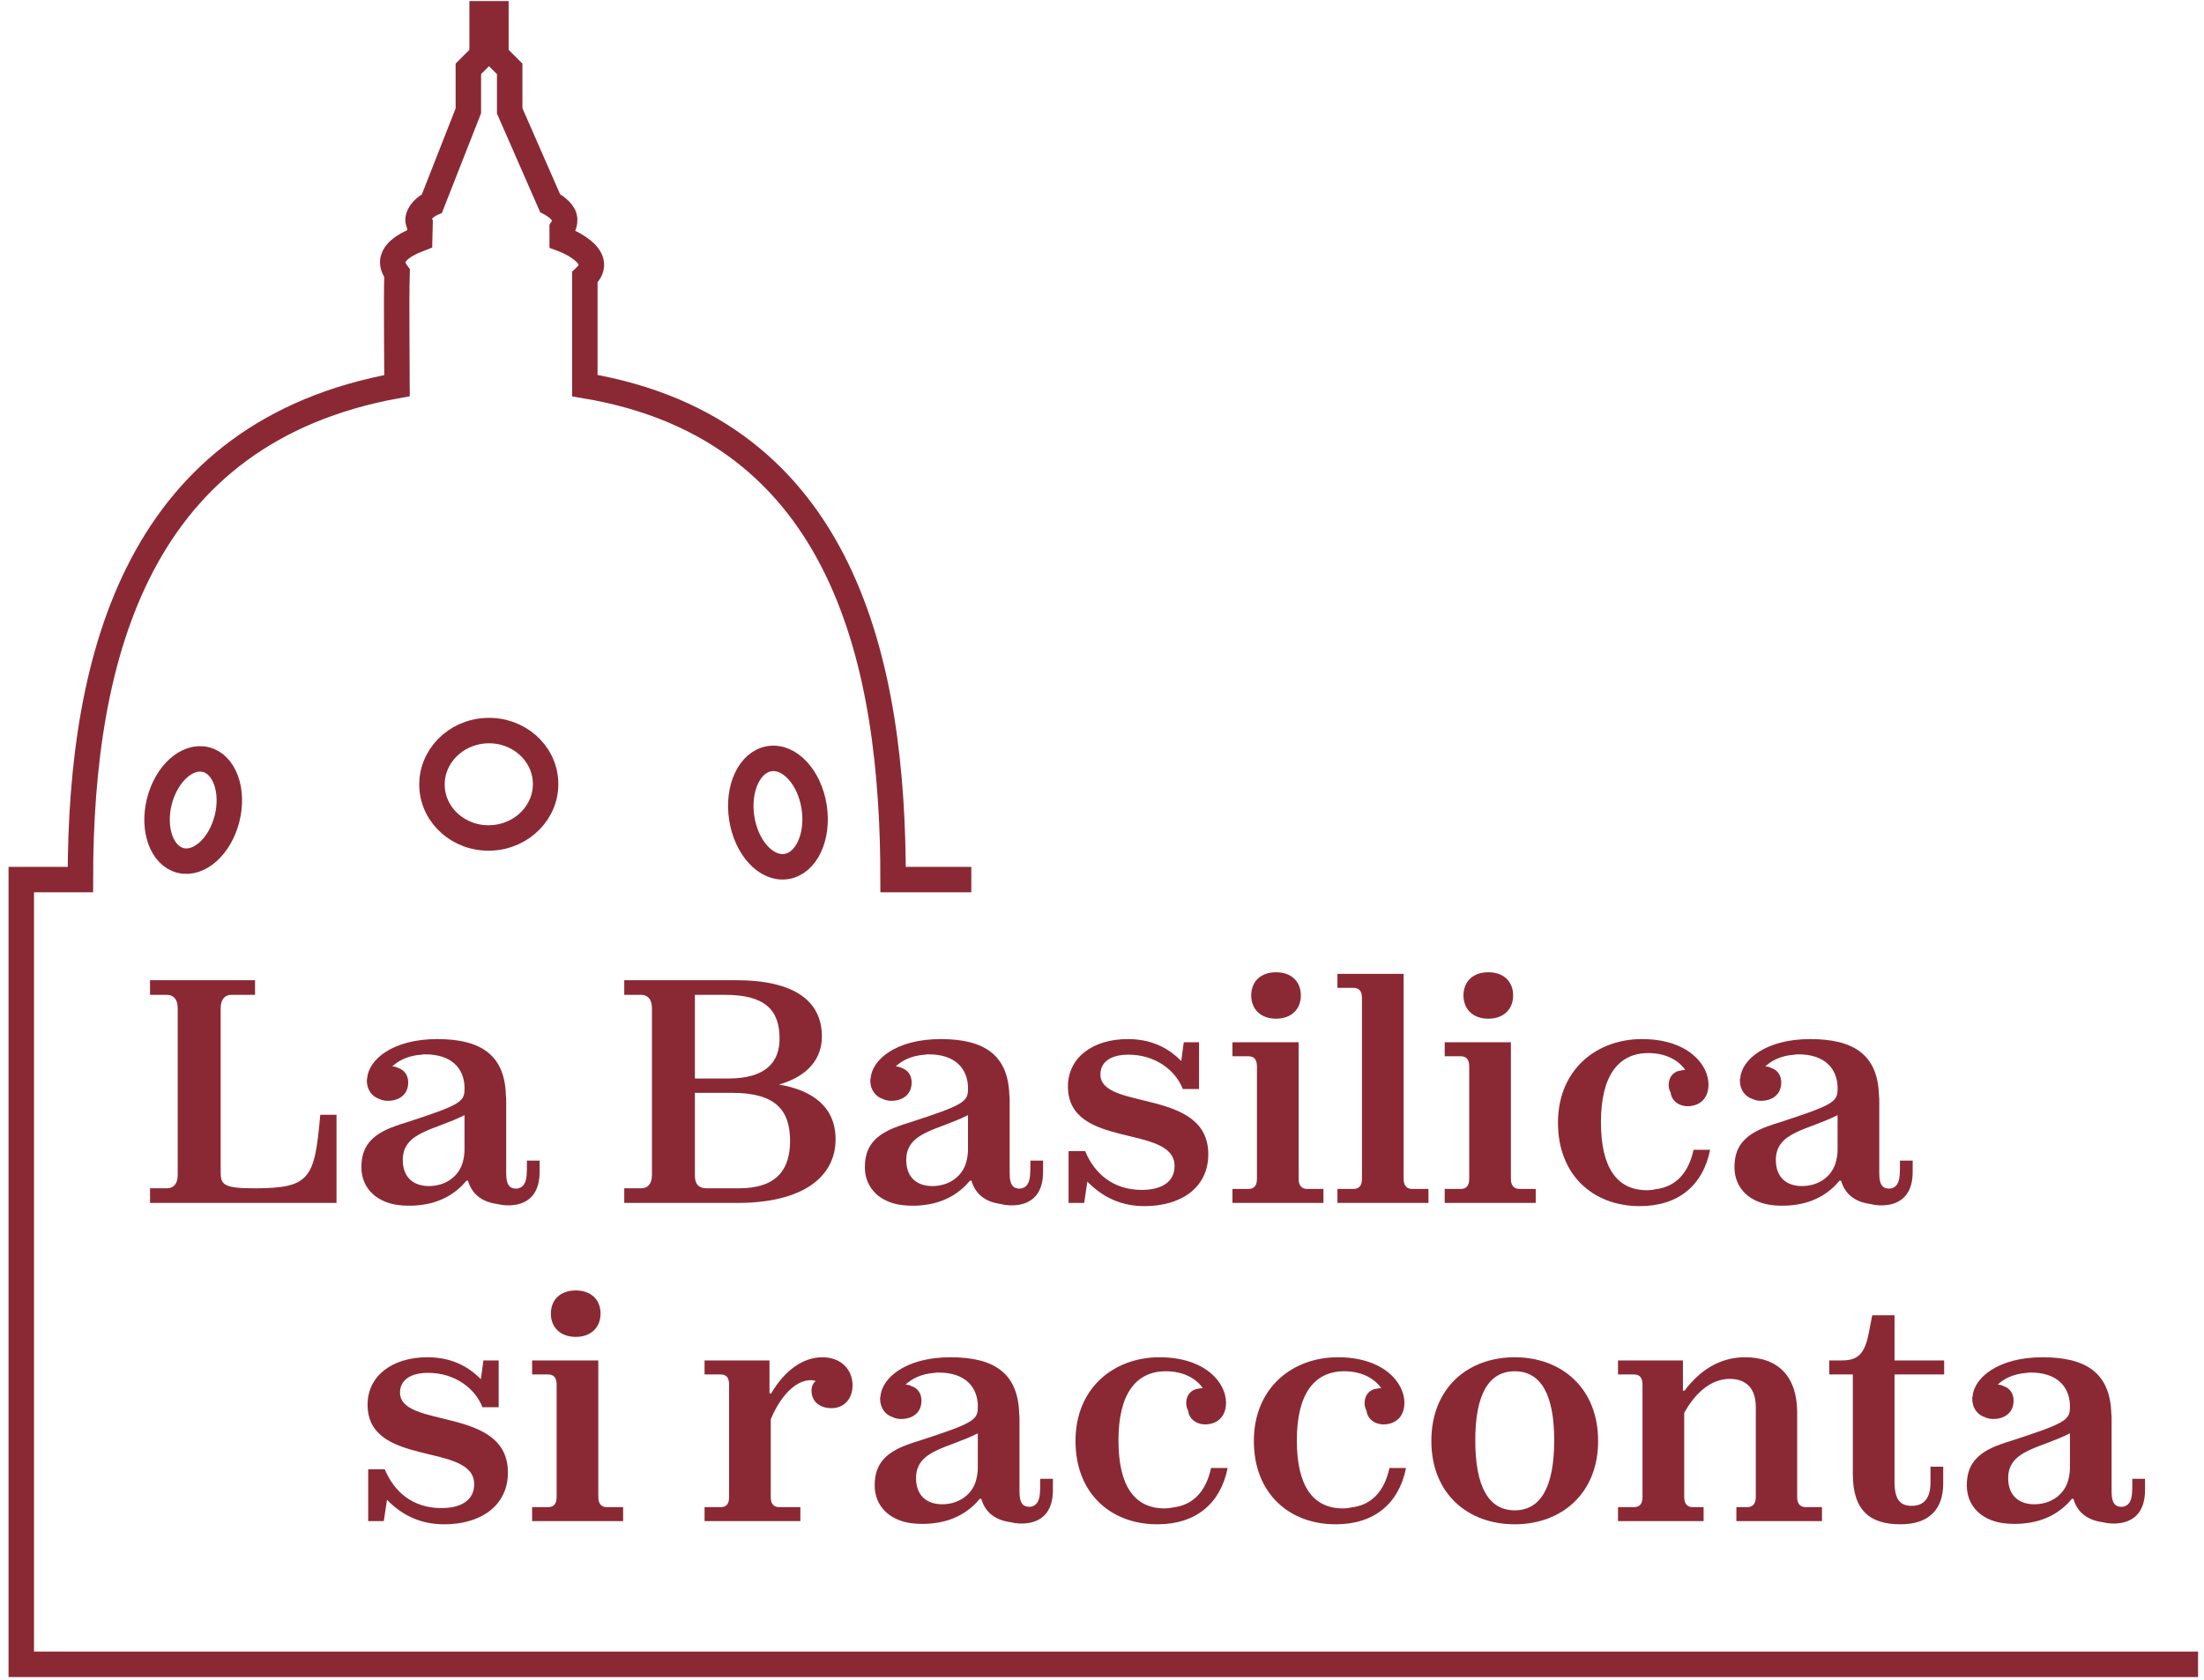 <svg width="160" height="122" viewBox="0 0 160 122" fill="none" xmlns="http://www.w3.org/2000/svg">
<path d="M69.588 63.867H64.835C64.835 48.437 61.422 31.166 42.456 28C42.456 26.166 42.456 22.238 42.456 20.128C44.144 18.564 40.813 17.351 40.813 17.351V16.591C40.813 16.591 41.162 16.06 40.888 15.575C40.615 15.091 39.931 14.741 39.931 14.741L37 8.048V5L36 4V1H35V4L34 5V8.048L31.358 14.774C30.634 15.093 30.073 15.89 30.49 16.332L30.466 17.334C29.214 17.816 27.896 18.609 28.823 19.839C28.762 21.831 28.823 26.378 28.823 28C10.17 31.378 5.836 47.32 5.836 63.867H1.545V120.845H158.645M16.484 59.425C15.98 61.448 14.468 62.814 13.11 62.478C11.752 62.139 11.061 60.227 11.566 58.205C12.07 56.183 13.582 54.816 14.94 55.153C16.298 55.491 16.989 57.403 16.484 59.425ZM35.644 60.841C33.369 60.935 31.452 59.265 31.362 57.114C31.273 54.962 33.048 53.142 35.324 53.05C37.599 52.956 39.516 54.626 39.605 56.778C39.695 58.929 37.92 60.749 35.644 60.841ZM57.082 62.917C55.632 63.141 54.182 61.57 53.847 59.407C53.512 57.243 54.415 55.31 55.868 55.087C57.318 54.863 58.768 56.434 59.103 58.598C59.437 60.761 58.534 62.694 57.082 62.917Z" stroke="#8A2934" stroke-width="1.848" stroke-miterlimit="10" stroke-linecap="square"/>
<path d="M138.852 85.081C138.852 86.513 138.205 87.299 137.073 87.484C136.634 87.553 136.195 87.53 135.733 87.414C134.578 87.252 133.908 86.629 133.654 85.728H133.538C132.73 86.721 131.551 87.368 130.096 87.507C129.726 87.553 129.333 87.553 128.918 87.53C127.046 87.414 125.914 86.282 125.914 84.757C125.914 83.371 126.515 82.424 128.34 81.777C128.594 81.684 128.848 81.592 129.102 81.523C133.099 80.229 133.4 79.998 133.4 79.074V78.866C133.33 77.618 132.522 76.555 130.535 76.555C130.442 76.555 130.373 76.555 130.281 76.579C129.241 76.648 128.571 77.041 128.155 77.433C128.317 77.433 128.479 77.48 128.594 77.549C129.033 77.688 129.31 78.08 129.31 78.589C129.31 79.513 128.617 79.929 127.832 79.929C127.601 79.929 127.393 79.882 127.208 79.79C126.7 79.628 126.307 79.143 126.307 78.45C126.307 78.404 126.307 78.358 126.33 78.311C126.422 76.948 128.178 75.447 131.413 75.447C134.624 75.447 136.311 76.625 136.403 79.513C136.426 79.674 136.426 79.813 136.426 79.975V85.219C136.426 86.028 136.68 86.305 137.142 86.305C137.189 86.305 137.258 86.305 137.304 86.282C137.628 86.213 137.859 85.936 137.905 85.358C137.905 85.219 137.928 85.081 137.928 84.919V84.272H138.852V85.081ZM130.812 86.12C132.013 86.12 133.007 85.427 133.284 84.341C133.353 84.064 133.4 83.787 133.4 83.487V80.968C131.228 82.077 128.918 82.17 128.918 84.226C128.918 85.497 129.703 86.12 130.812 86.12Z" fill="#8A2934"/>
<path d="M124.145 83.487C123.637 86.051 121.858 87.576 119.039 87.576C115.689 87.576 113.102 85.358 113.102 81.523C113.102 77.665 115.897 75.447 119.201 75.447C122.505 75.447 124.029 77.272 124.029 78.75C124.029 79.767 123.383 80.321 122.505 80.321C121.904 80.321 121.349 79.952 121.28 79.328C121.142 79.074 121.095 78.773 121.188 78.427C121.28 78.08 121.581 77.78 121.996 77.734C122.112 77.711 122.227 77.688 122.343 77.688C121.881 77.018 120.98 76.463 119.663 76.463C117.491 76.463 116.221 78.103 116.221 81.477C116.221 84.78 117.376 86.421 119.571 86.421C119.802 86.421 119.986 86.398 120.171 86.351C121.627 86.19 122.574 85.196 122.944 83.487H124.145Z" fill="#8A2934"/>
<path d="M108.044 73.968C106.958 73.968 106.242 73.298 106.242 72.281C106.242 71.242 106.958 70.595 108.044 70.595C109.13 70.595 109.846 71.242 109.846 72.281C109.846 73.298 109.13 73.968 108.044 73.968ZM109.684 75.678V85.589C109.684 86.097 109.915 86.328 110.308 86.328H111.486V87.345H104.879V86.328H106.034C106.45 86.328 106.658 86.097 106.658 85.589V77.433C106.658 76.925 106.45 76.694 106.034 76.694H104.879V75.678H109.684Z" fill="#8A2934"/>
<path d="M101.897 70.71V85.589C101.897 86.097 102.128 86.328 102.521 86.328H103.699V87.345H97.092V86.328H98.247C98.663 86.328 98.871 86.097 98.871 85.589V72.466C98.871 71.958 98.663 71.727 98.247 71.727H97.092V70.71H101.897Z" fill="#8A2934"/>
<path d="M92.634 73.968C91.548 73.968 90.832 73.298 90.832 72.281C90.832 71.242 91.548 70.595 92.634 70.595C93.72 70.595 94.436 71.242 94.436 72.281C94.436 73.298 93.72 73.968 92.634 73.968ZM94.274 75.678V85.589C94.274 86.097 94.505 86.328 94.898 86.328H96.076V87.345H89.469V86.328H90.624C91.04 86.328 91.248 86.097 91.248 85.589V77.433C91.248 76.925 91.04 76.694 90.624 76.694H89.469V75.678H94.274Z" fill="#8A2934"/>
<path d="M87.716 83.81C87.716 86.259 85.706 87.576 83.095 87.576C81.409 87.576 80.069 86.952 78.937 85.797L78.706 87.345H77.573V83.579H78.775C79.445 85.196 80.785 86.398 82.887 86.398C84.297 86.398 85.267 85.843 85.267 84.665C85.267 81.592 77.527 83.487 77.527 78.889C77.527 76.81 79.306 75.447 81.871 75.447C83.465 75.447 84.736 76.001 85.752 77.041L85.937 75.678H87.046V79.074H85.868C85.313 77.665 83.835 76.579 81.917 76.579C80.577 76.579 79.884 77.156 79.884 78.011C79.884 80.668 87.716 78.981 87.716 83.81Z" fill="#8A2934"/>
<path d="M75.723 85.081C75.723 86.513 75.076 87.299 73.944 87.484C73.505 87.553 73.066 87.53 72.604 87.414C71.449 87.252 70.779 86.629 70.525 85.728H70.409C69.601 86.721 68.422 87.368 66.967 87.507C66.597 87.553 66.204 87.553 65.789 87.53C63.917 87.414 62.785 86.282 62.785 84.757C62.785 83.371 63.386 82.424 65.211 81.777C65.465 81.684 65.719 81.592 65.973 81.523C69.97 80.229 70.271 79.998 70.271 79.074V78.866C70.201 77.618 69.393 76.555 67.406 76.555C67.313 76.555 67.244 76.555 67.152 76.579C66.112 76.648 65.442 77.041 65.026 77.433C65.188 77.433 65.35 77.48 65.465 77.549C65.904 77.688 66.181 78.08 66.181 78.589C66.181 79.513 65.488 79.929 64.703 79.929C64.472 79.929 64.264 79.882 64.079 79.79C63.571 79.628 63.178 79.143 63.178 78.45C63.178 78.404 63.178 78.358 63.201 78.311C63.293 76.948 65.049 75.447 68.284 75.447C71.495 75.447 73.182 76.625 73.274 79.513C73.297 79.674 73.297 79.813 73.297 79.975V85.219C73.297 86.028 73.551 86.305 74.013 86.305C74.06 86.305 74.129 86.305 74.175 86.282C74.499 86.213 74.73 85.936 74.776 85.358C74.776 85.219 74.799 85.081 74.799 84.919V84.272H75.723V85.081ZM67.683 86.12C68.885 86.12 69.878 85.427 70.155 84.341C70.225 84.064 70.271 83.787 70.271 83.487V80.968C68.099 82.077 65.789 82.17 65.789 84.226C65.789 85.497 66.574 86.12 67.683 86.12Z" fill="#8A2934"/>
<path d="M45.318 72.235V71.172H53.428C57.725 71.172 59.666 72.72 59.666 75.262C59.666 76.81 58.718 78.127 56.547 78.75C59.065 79.166 60.659 80.437 60.659 82.724C60.659 85.427 58.326 87.345 53.52 87.345H45.318V86.282H46.543C47.005 86.282 47.328 85.982 47.328 85.312V73.206C47.328 72.535 47.005 72.235 46.543 72.235H45.318ZM52.642 72.235H50.447V78.311H52.85C55.646 78.311 56.593 77.087 56.593 75.4C56.593 73.298 55.484 72.235 52.642 72.235ZM57.355 82.84C57.355 80.576 56.269 79.351 53.15 79.351H50.447V85.381C50.447 86.005 50.748 86.282 51.302 86.282H53.636C56.408 86.282 57.355 84.896 57.355 82.84Z" fill="#8A2934"/>
<path d="M39.174 85.081C39.174 86.513 38.527 87.299 37.395 87.484C36.956 87.553 36.517 87.53 36.055 87.414C34.9 87.252 34.23 86.629 33.976 85.728H33.861C33.052 86.721 31.874 87.368 30.418 87.507C30.048 87.553 29.656 87.553 29.24 87.53C27.368 87.414 26.236 86.282 26.236 84.757C26.236 83.371 26.837 82.424 28.662 81.777C28.916 81.684 29.171 81.592 29.425 81.523C33.422 80.229 33.722 79.998 33.722 79.074V78.866C33.653 77.618 32.844 76.555 30.857 76.555C30.765 76.555 30.695 76.555 30.603 76.579C29.563 76.648 28.893 77.041 28.477 77.433C28.639 77.433 28.801 77.48 28.916 77.549C29.355 77.688 29.633 78.08 29.633 78.589C29.633 79.513 28.939 79.929 28.154 79.929C27.923 79.929 27.715 79.882 27.53 79.79C27.022 79.628 26.629 79.143 26.629 78.45C26.629 78.404 26.629 78.358 26.652 78.311C26.745 76.948 28.5 75.447 31.735 75.447C34.946 75.447 36.633 76.625 36.725 79.513C36.748 79.674 36.748 79.813 36.748 79.975V85.219C36.748 86.028 37.002 86.305 37.465 86.305C37.511 86.305 37.58 86.305 37.626 86.282C37.95 86.213 38.181 85.936 38.227 85.358C38.227 85.219 38.25 85.081 38.25 84.919V84.272H39.174V85.081ZM31.134 86.12C32.336 86.12 33.329 85.427 33.606 84.341C33.676 84.064 33.722 83.787 33.722 83.487V80.968C31.55 82.077 29.24 82.17 29.24 84.226C29.24 85.497 30.025 86.12 31.134 86.12Z" fill="#8A2934"/>
<path d="M10.891 87.345V86.282H12.115C12.577 86.282 12.901 85.982 12.901 85.312V73.206C12.901 72.535 12.577 72.235 12.115 72.235H10.891V71.172H18.515V72.235H16.805C16.343 72.235 16.02 72.535 16.02 73.206V85.127C16.02 86.028 16.274 86.282 18.445 86.282C22.535 86.282 22.835 85.589 23.251 80.945H24.429V87.345H10.891Z" fill="#8A2934"/>
<path d="M155.719 108.184C155.719 109.617 155.072 110.402 153.94 110.587C153.501 110.656 153.062 110.633 152.6 110.518C151.445 110.356 150.775 109.732 150.521 108.831H150.405C149.597 109.824 148.418 110.471 146.963 110.61C146.593 110.656 146.201 110.656 145.785 110.633C143.913 110.518 142.781 109.386 142.781 107.861C142.781 106.474 143.382 105.527 145.207 104.88C145.461 104.788 145.715 104.696 145.97 104.626C149.966 103.332 150.267 103.101 150.267 102.177V101.969C150.197 100.722 149.389 99.659 147.402 99.659C147.31 99.659 147.24 99.659 147.148 99.682C146.108 99.751 145.438 100.144 145.022 100.537C145.184 100.537 145.346 100.583 145.461 100.652C145.9 100.791 146.177 101.184 146.177 101.692C146.177 102.616 145.484 103.032 144.699 103.032C144.468 103.032 144.26 102.986 144.075 102.893C143.567 102.732 143.174 102.247 143.174 101.553C143.174 101.507 143.174 101.461 143.197 101.415C143.29 100.052 145.045 98.55 148.28 98.55C151.491 98.55 153.178 99.728 153.27 102.616C153.293 102.778 153.293 102.917 153.293 103.078V108.323C153.293 109.131 153.547 109.409 154.01 109.409C154.056 109.409 154.125 109.409 154.171 109.386C154.495 109.316 154.726 109.039 154.772 108.461C154.772 108.323 154.795 108.184 154.795 108.022V107.376H155.719V108.184ZM147.679 109.224C148.881 109.224 149.874 108.531 150.151 107.445C150.221 107.168 150.267 106.89 150.267 106.59V104.072C148.095 105.181 145.785 105.273 145.785 107.329C145.785 108.6 146.57 109.224 147.679 109.224Z" fill="#8A2934"/>
<path d="M141.068 107.722C141.068 109.547 140.074 110.679 137.972 110.679C135.777 110.679 134.507 109.709 134.507 107.029V99.798H132.797V98.781H133.675C134.807 98.781 135.361 98.388 135.662 96.794L135.916 95.5H137.533V98.781H141.137V99.798H137.533V107.583C137.533 108.923 137.972 109.339 138.781 109.339C139.566 109.339 140.144 108.9 140.144 107.653V106.498H141.068V107.722Z" fill="#8A2934"/>
<path d="M123.674 109.432V110.448H117.459V109.432H118.614C119.03 109.432 119.238 109.201 119.238 108.692V100.537C119.238 100.029 119.03 99.798 118.614 99.798H117.459V98.781H122.172V100.976H122.288C123.35 99.567 124.783 98.55 126.677 98.55C129.126 98.55 130.466 99.982 130.466 102.57V108.716C130.466 109.201 130.697 109.432 131.09 109.432H132.268V110.448H126.053V109.432H126.839C127.232 109.432 127.463 109.201 127.463 108.692V102.177C127.463 100.86 126.816 100.121 125.568 100.121C124.159 100.121 123.027 101.207 122.265 102.593V108.692C122.265 109.201 122.496 109.432 122.888 109.432H123.674Z" fill="#8A2934"/>
<path d="M116.016 104.626C116.016 108.461 113.336 110.679 109.963 110.679C106.567 110.679 103.91 108.461 103.91 104.626C103.91 100.768 106.567 98.55 109.963 98.55C113.336 98.55 116.016 100.768 116.016 104.626ZM107.098 104.58C107.098 107.953 108.069 109.663 109.963 109.663C111.858 109.663 112.828 107.953 112.828 104.58C112.828 101.253 111.858 99.567 109.963 99.567C108.069 99.567 107.098 101.253 107.098 104.58Z" fill="#8A2934"/>
<path d="M102.069 106.59C101.561 109.154 99.782 110.679 96.963 110.679C93.613 110.679 91.025 108.461 91.025 104.626C91.025 100.768 93.821 98.55 97.125 98.55C100.428 98.55 101.953 100.375 101.953 101.854C101.953 102.87 101.306 103.425 100.428 103.425C99.828 103.425 99.273 103.055 99.204 102.431C99.065 102.177 99.019 101.877 99.112 101.53C99.204 101.184 99.504 100.883 99.92 100.837C100.036 100.814 100.151 100.791 100.267 100.791C99.805 100.121 98.904 99.567 97.587 99.567C95.415 99.567 94.144 101.207 94.144 104.58C94.144 107.884 95.299 109.524 97.494 109.524C97.725 109.524 97.91 109.501 98.095 109.455C99.551 109.293 100.498 108.3 100.867 106.59H102.069Z" fill="#8A2934"/>
<path d="M89.12 106.59C88.611 109.154 86.832 110.679 84.014 110.679C80.664 110.679 78.076 108.461 78.076 104.626C78.076 100.768 80.872 98.55 84.175 98.55C87.479 98.55 89.004 100.375 89.004 101.854C89.004 102.87 88.357 103.425 87.479 103.425C86.879 103.425 86.324 103.055 86.255 102.431C86.116 102.177 86.07 101.877 86.162 101.53C86.255 101.184 86.555 100.883 86.971 100.837C87.087 100.814 87.202 100.791 87.318 100.791C86.856 100.121 85.954 99.567 84.638 99.567C82.466 99.567 81.195 101.207 81.195 104.58C81.195 107.884 82.35 109.524 84.545 109.524C84.776 109.524 84.961 109.501 85.146 109.455C86.601 109.293 87.549 108.3 87.918 106.59H89.12Z" fill="#8A2934"/>
<path d="M76.436 108.184C76.436 109.617 75.789 110.402 74.657 110.587C74.218 110.656 73.779 110.633 73.317 110.518C72.162 110.356 71.492 109.732 71.238 108.831H71.122C70.314 109.824 69.135 110.471 67.68 110.61C67.31 110.656 66.917 110.656 66.501 110.633C64.63 110.518 63.498 109.386 63.498 107.861C63.498 106.474 64.099 105.527 65.924 104.88C66.178 104.788 66.432 104.696 66.686 104.626C70.683 103.332 70.984 103.101 70.984 102.177V101.969C70.914 100.722 70.106 99.659 68.119 99.659C68.026 99.659 67.957 99.659 67.865 99.682C66.825 99.751 66.155 100.144 65.739 100.537C65.901 100.537 66.062 100.583 66.178 100.652C66.617 100.791 66.894 101.184 66.894 101.692C66.894 102.616 66.201 103.032 65.416 103.032C65.185 103.032 64.977 102.986 64.792 102.893C64.284 102.732 63.891 102.247 63.891 101.553C63.891 101.507 63.891 101.461 63.914 101.415C64.006 100.052 65.762 98.55 68.997 98.55C72.208 98.55 73.895 99.728 73.987 102.616C74.01 102.778 74.01 102.917 74.01 103.078V108.323C74.01 109.131 74.264 109.409 74.726 109.409C74.772 109.409 74.842 109.409 74.888 109.386C75.212 109.316 75.442 109.039 75.489 108.461C75.489 108.323 75.512 108.184 75.512 108.022V107.376H76.436V108.184ZM68.396 109.224C69.597 109.224 70.591 108.531 70.868 107.445C70.937 107.168 70.984 106.89 70.984 106.59V104.072C68.812 105.181 66.501 105.273 66.501 107.329C66.501 108.6 67.287 109.224 68.396 109.224Z" fill="#8A2934"/>
<path d="M58.103 109.432V110.448H51.148V109.432H52.304C52.743 109.432 52.927 109.201 52.927 108.692V100.537C52.927 100.029 52.743 99.798 52.304 99.798H51.148V98.781H55.861V101.184H55.977C56.947 99.52 58.287 98.55 59.697 98.55C61.083 98.55 61.892 99.474 61.892 100.583C61.892 101.623 61.221 102.247 60.367 102.247C59.558 102.247 58.911 101.808 58.911 100.953C58.911 100.676 59.027 100.421 59.212 100.283C59.142 100.237 59.004 100.213 58.865 100.213C57.687 100.213 56.601 101.484 55.954 103.055V108.692C55.954 109.201 56.162 109.432 56.578 109.432H58.103Z" fill="#8A2934"/>
<path d="M41.794 97.071C40.708 97.071 39.992 96.401 39.992 95.385C39.992 94.345 40.708 93.698 41.794 93.698C42.88 93.698 43.596 94.345 43.596 95.385C43.596 96.401 42.88 97.071 41.794 97.071ZM43.434 98.781V108.692C43.434 109.201 43.666 109.432 44.058 109.432H45.236V110.448H38.629V109.432H39.784C40.2 109.432 40.408 109.201 40.408 108.692V100.537C40.408 100.029 40.2 99.798 39.784 99.798H38.629V98.781H43.434Z" fill="#8A2934"/>
<path d="M36.872 106.913C36.872 109.362 34.862 110.679 32.252 110.679C30.565 110.679 29.225 110.056 28.093 108.9L27.862 110.448H26.73V106.682H27.931C28.601 108.3 29.941 109.501 32.044 109.501C33.453 109.501 34.423 108.947 34.423 107.768C34.423 104.696 26.684 106.59 26.684 101.992C26.684 99.913 28.463 98.55 31.027 98.55C32.621 98.55 33.892 99.105 34.908 100.144L35.093 98.781H36.202V102.177H35.024C34.469 100.768 32.991 99.682 31.073 99.682C29.733 99.682 29.04 100.26 29.04 101.114C29.04 103.771 36.872 102.085 36.872 106.913Z" fill="#8A2934"/>
</svg>
